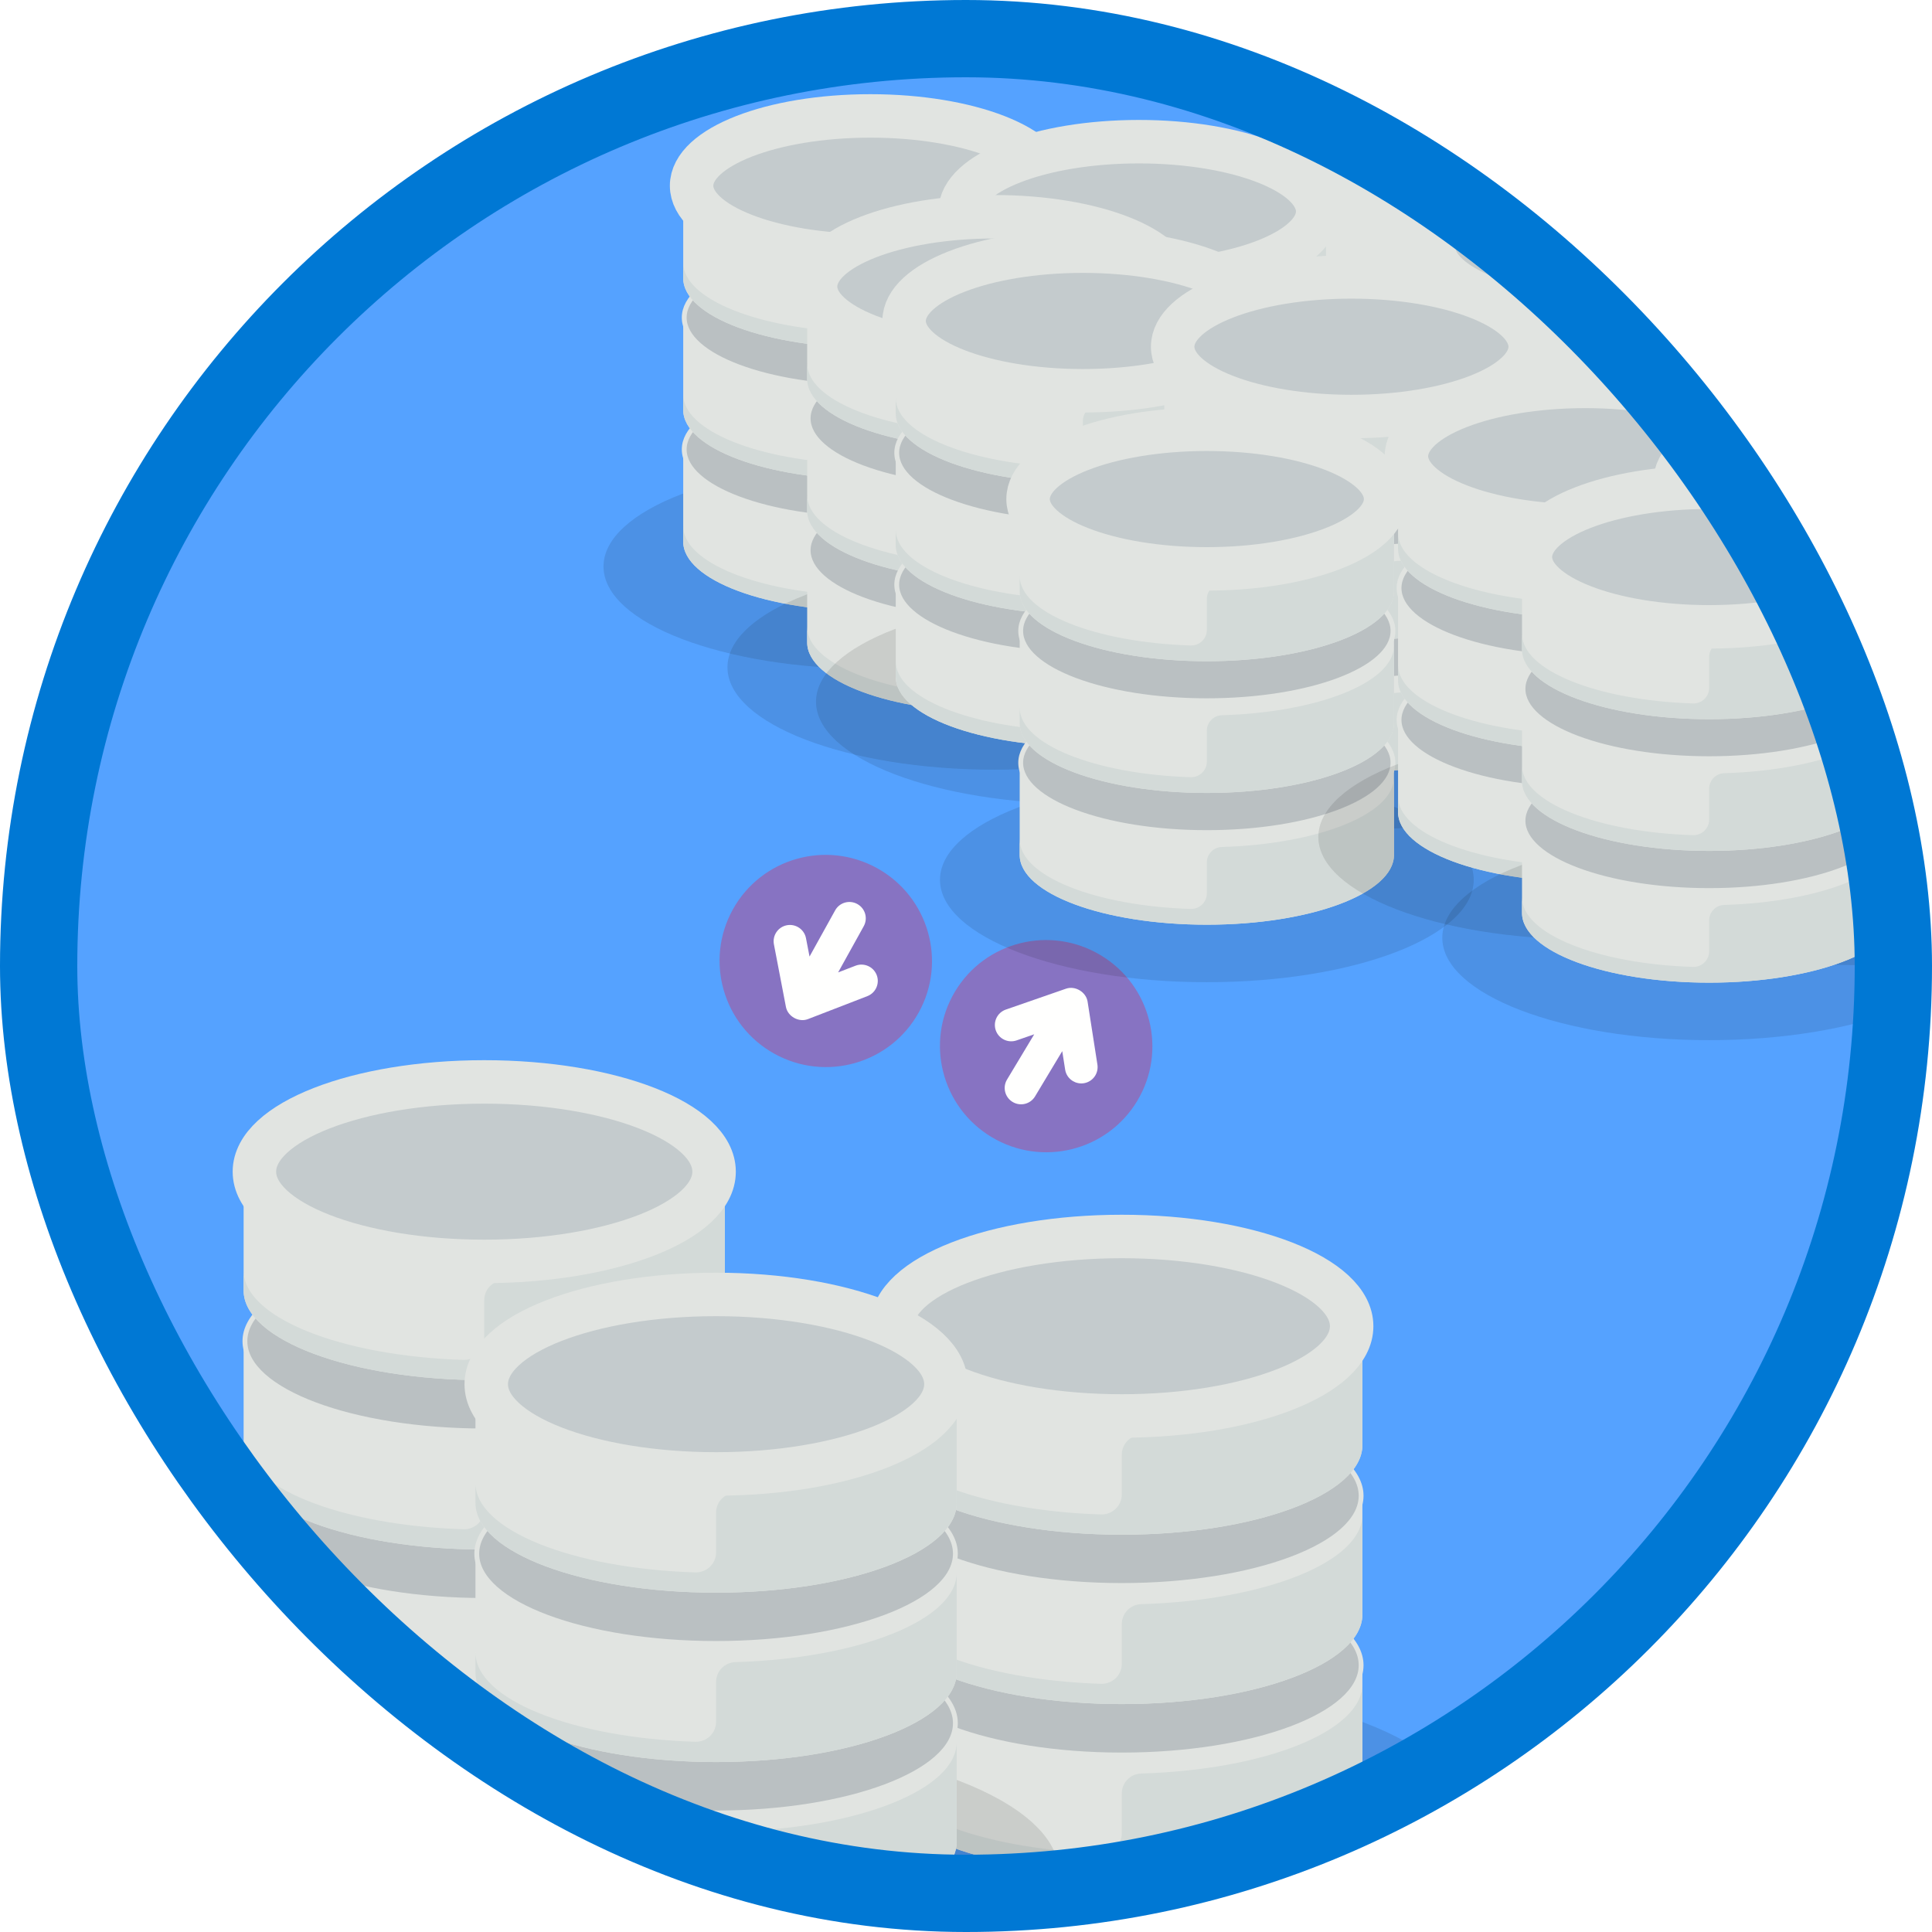 <?xml version="1.0" encoding="UTF-8"?>
<svg width="100px" height="100px" viewBox="0 0 100 100" version="1.1" xmlns="http://www.w3.org/2000/svg" xmlns:xlink="http://www.w3.org/1999/xlink">
    <!-- Generator: Sketch 54.1 (76490) - https://sketchapp.com -->
    <title>NA/backup-and-restore-your-azure-sql-database</title>
    <desc>Created with Sketch.</desc>
    <defs>
        <rect id="path-1" x="0" y="0" width="96" height="96" rx="48"></rect>
        <filter x="-11.1%" y="-16.1%" width="122.1%" height="126.9%" filterUnits="objectBoundingBox" id="filter-3">
            <feOffset dx="0" dy="2" in="SourceAlpha" result="shadowOffsetOuter1"></feOffset>
            <feColorMatrix values="0 0 0 0 0   0 0 0 0 0   0 0 0 0 0  0 0 0 0.099 0" type="matrix" in="shadowOffsetOuter1" result="shadowMatrixOuter1"></feColorMatrix>
            <feMerge>
                <feMergeNode in="shadowMatrixOuter1"></feMergeNode>
                <feMergeNode in="SourceGraphic"></feMergeNode>
            </feMerge>
        </filter>
        <filter x="-11.1%" y="-16.2%" width="122.2%" height="127.0%" filterUnits="objectBoundingBox" id="filter-4">
            <feOffset dx="0" dy="2" in="SourceAlpha" result="shadowOffsetOuter1"></feOffset>
            <feColorMatrix values="0 0 0 0 0   0 0 0 0 0   0 0 0 0 0  0 0 0 0.099 0" type="matrix" in="shadowOffsetOuter1" result="shadowMatrixOuter1"></feColorMatrix>
            <feMerge>
                <feMergeNode in="shadowMatrixOuter1"></feMergeNode>
                <feMergeNode in="SourceGraphic"></feMergeNode>
            </feMerge>
        </filter>
        <filter x="-11.1%" y="-16.3%" width="122.2%" height="127.5%" filterUnits="objectBoundingBox" id="filter-5">
            <feOffset dx="0" dy="2" in="SourceAlpha" result="shadowOffsetOuter1"></feOffset>
            <feColorMatrix values="0 0 0 0 0   0 0 0 0 0   0 0 0 0 0  0 0 0 0.099 0" type="matrix" in="shadowOffsetOuter1" result="shadowMatrixOuter1"></feColorMatrix>
            <feMerge>
                <feMergeNode in="shadowMatrixOuter1"></feMergeNode>
                <feMergeNode in="SourceGraphic"></feMergeNode>
            </feMerge>
        </filter>
        <filter x="-14.2%" y="-20.8%" width="128.5%" height="134.9%" filterUnits="objectBoundingBox" id="filter-6">
            <feOffset dx="0" dy="2" in="SourceAlpha" result="shadowOffsetOuter1"></feOffset>
            <feColorMatrix values="0 0 0 0 0   0 0 0 0 0   0 0 0 0 0  0 0 0 0.099 0" type="matrix" in="shadowOffsetOuter1" result="shadowMatrixOuter1"></feColorMatrix>
            <feMerge>
                <feMergeNode in="shadowMatrixOuter1"></feMergeNode>
                <feMergeNode in="SourceGraphic"></feMergeNode>
            </feMerge>
        </filter>
        <filter x="-14.2%" y="-20.8%" width="128.5%" height="134.9%" filterUnits="objectBoundingBox" id="filter-7">
            <feOffset dx="0" dy="2" in="SourceAlpha" result="shadowOffsetOuter1"></feOffset>
            <feColorMatrix values="0 0 0 0 0   0 0 0 0 0   0 0 0 0 0  0 0 0 0.099 0" type="matrix" in="shadowOffsetOuter1" result="shadowMatrixOuter1"></feColorMatrix>
            <feMerge>
                <feMergeNode in="shadowMatrixOuter1"></feMergeNode>
                <feMergeNode in="SourceGraphic"></feMergeNode>
            </feMerge>
        </filter>
        <filter x="-14.3%" y="-20.9%" width="128.6%" height="136.0%" filterUnits="objectBoundingBox" id="filter-8">
            <feOffset dx="0" dy="2" in="SourceAlpha" result="shadowOffsetOuter1"></feOffset>
            <feColorMatrix values="0 0 0 0 0   0 0 0 0 0   0 0 0 0 0  0 0 0 0.099 0" type="matrix" in="shadowOffsetOuter1" result="shadowMatrixOuter1"></feColorMatrix>
            <feMerge>
                <feMergeNode in="shadowMatrixOuter1"></feMergeNode>
                <feMergeNode in="SourceGraphic"></feMergeNode>
            </feMerge>
        </filter>
        <filter x="-14.2%" y="-20.8%" width="128.5%" height="134.9%" filterUnits="objectBoundingBox" id="filter-9">
            <feOffset dx="0" dy="2" in="SourceAlpha" result="shadowOffsetOuter1"></feOffset>
            <feColorMatrix values="0 0 0 0 0   0 0 0 0 0   0 0 0 0 0  0 0 0 0.099 0" type="matrix" in="shadowOffsetOuter1" result="shadowMatrixOuter1"></feColorMatrix>
            <feMerge>
                <feMergeNode in="shadowMatrixOuter1"></feMergeNode>
                <feMergeNode in="SourceGraphic"></feMergeNode>
            </feMerge>
        </filter>
        <filter x="-14.2%" y="-20.8%" width="128.5%" height="134.9%" filterUnits="objectBoundingBox" id="filter-10">
            <feOffset dx="0" dy="2" in="SourceAlpha" result="shadowOffsetOuter1"></feOffset>
            <feColorMatrix values="0 0 0 0 0   0 0 0 0 0   0 0 0 0 0  0 0 0 0.099 0" type="matrix" in="shadowOffsetOuter1" result="shadowMatrixOuter1"></feColorMatrix>
            <feMerge>
                <feMergeNode in="shadowMatrixOuter1"></feMergeNode>
                <feMergeNode in="SourceGraphic"></feMergeNode>
            </feMerge>
        </filter>
        <filter x="-14.3%" y="-20.9%" width="128.6%" height="136.0%" filterUnits="objectBoundingBox" id="filter-11">
            <feOffset dx="0" dy="2" in="SourceAlpha" result="shadowOffsetOuter1"></feOffset>
            <feColorMatrix values="0 0 0 0 0   0 0 0 0 0   0 0 0 0 0  0 0 0 0.099 0" type="matrix" in="shadowOffsetOuter1" result="shadowMatrixOuter1"></feColorMatrix>
            <feMerge>
                <feMergeNode in="shadowMatrixOuter1"></feMergeNode>
                <feMergeNode in="SourceGraphic"></feMergeNode>
            </feMerge>
        </filter>
        <filter x="-14.2%" y="-20.8%" width="128.5%" height="134.9%" filterUnits="objectBoundingBox" id="filter-12">
            <feOffset dx="0" dy="2" in="SourceAlpha" result="shadowOffsetOuter1"></feOffset>
            <feColorMatrix values="0 0 0 0 0   0 0 0 0 0   0 0 0 0 0  0 0 0 0.099 0" type="matrix" in="shadowOffsetOuter1" result="shadowMatrixOuter1"></feColorMatrix>
            <feMerge>
                <feMergeNode in="shadowMatrixOuter1"></feMergeNode>
                <feMergeNode in="SourceGraphic"></feMergeNode>
            </feMerge>
        </filter>
        <filter x="-14.2%" y="-20.8%" width="128.5%" height="134.9%" filterUnits="objectBoundingBox" id="filter-13">
            <feOffset dx="0" dy="2" in="SourceAlpha" result="shadowOffsetOuter1"></feOffset>
            <feColorMatrix values="0 0 0 0 0   0 0 0 0 0   0 0 0 0 0  0 0 0 0.099 0" type="matrix" in="shadowOffsetOuter1" result="shadowMatrixOuter1"></feColorMatrix>
            <feMerge>
                <feMergeNode in="shadowMatrixOuter1"></feMergeNode>
                <feMergeNode in="SourceGraphic"></feMergeNode>
            </feMerge>
        </filter>
        <filter x="-14.3%" y="-20.9%" width="128.6%" height="136.0%" filterUnits="objectBoundingBox" id="filter-14">
            <feOffset dx="0" dy="2" in="SourceAlpha" result="shadowOffsetOuter1"></feOffset>
            <feColorMatrix values="0 0 0 0 0   0 0 0 0 0   0 0 0 0 0  0 0 0 0.099 0" type="matrix" in="shadowOffsetOuter1" result="shadowMatrixOuter1"></feColorMatrix>
            <feMerge>
                <feMergeNode in="shadowMatrixOuter1"></feMergeNode>
                <feMergeNode in="SourceGraphic"></feMergeNode>
            </feMerge>
        </filter>
        <filter x="-14.2%" y="-20.8%" width="128.5%" height="134.9%" filterUnits="objectBoundingBox" id="filter-15">
            <feOffset dx="0" dy="2" in="SourceAlpha" result="shadowOffsetOuter1"></feOffset>
            <feColorMatrix values="0 0 0 0 0   0 0 0 0 0   0 0 0 0 0  0 0 0 0.099 0" type="matrix" in="shadowOffsetOuter1" result="shadowMatrixOuter1"></feColorMatrix>
            <feMerge>
                <feMergeNode in="shadowMatrixOuter1"></feMergeNode>
                <feMergeNode in="SourceGraphic"></feMergeNode>
            </feMerge>
        </filter>
        <filter x="-14.2%" y="-20.8%" width="128.5%" height="134.9%" filterUnits="objectBoundingBox" id="filter-16">
            <feOffset dx="0" dy="2" in="SourceAlpha" result="shadowOffsetOuter1"></feOffset>
            <feColorMatrix values="0 0 0 0 0   0 0 0 0 0   0 0 0 0 0  0 0 0 0.099 0" type="matrix" in="shadowOffsetOuter1" result="shadowMatrixOuter1"></feColorMatrix>
            <feMerge>
                <feMergeNode in="shadowMatrixOuter1"></feMergeNode>
                <feMergeNode in="SourceGraphic"></feMergeNode>
            </feMerge>
        </filter>
        <filter x="-14.3%" y="-20.9%" width="128.6%" height="136.0%" filterUnits="objectBoundingBox" id="filter-17">
            <feOffset dx="0" dy="2" in="SourceAlpha" result="shadowOffsetOuter1"></feOffset>
            <feColorMatrix values="0 0 0 0 0   0 0 0 0 0   0 0 0 0 0  0 0 0 0.099 0" type="matrix" in="shadowOffsetOuter1" result="shadowMatrixOuter1"></feColorMatrix>
            <feMerge>
                <feMergeNode in="shadowMatrixOuter1"></feMergeNode>
                <feMergeNode in="SourceGraphic"></feMergeNode>
            </feMerge>
        </filter>
    </defs>
    <g id="Badges" stroke="none" stroke-width="1" fill="none" fill-rule="evenodd">
        <g id="N/A-20" transform="translate(-50, -460)">
            <g id="NA/backup-and-restore-your-azure-sql-database" transform="translate(50, 460)">
                <g id="Mask" transform="translate(2, 2)">
                    <mask id="mask-2" fill="white">
                        <use xlink:href="#path-1"></use>
                    </mask>
                    <use id="BG" fill="#55A2FF" xlink:href="#path-1"></use>
                    <g id="Arrow" mask="url(#mask-2)">
                        <g transform="translate(52.149, 52.15) rotate(31) translate(-52.149, -52.15) translate(46.649, 46.66)">
                            <path d="M5.5,12.778 C1.469,12.778 -1.8,9.515 -1.8,5.489 C-1.8,1.463 1.469,-1.8 5.5,-1.8 C9.531,-1.8 12.8,1.463 12.8,5.489 C12.8,9.515 9.531,12.778 5.5,12.778 Z" id="Fill-352" stroke="#55A2FF" stroke-width="3.6" fill="#8773C2"></path>
                            <path d="M8.265,4.941 L6.15,2.408 C5.828,2.023 5.172,2.023 4.85,2.408 L2.735,4.941 C2.436,5.3 2.484,5.832 2.843,6.131 C3.202,6.429 3.735,6.38 4.034,6.022 L4.654,5.281 L4.654,8.015 C4.654,8.482 5.032,8.859 5.5,8.859 C5.967,8.859 6.346,8.482 6.346,8.015 L6.346,5.281 L6.966,6.022 C7.133,6.223 7.373,6.326 7.616,6.326 C7.807,6.326 7.999,6.262 8.157,6.131 C8.516,5.832 8.564,5.3 8.265,4.941" id="Fill-353" stroke="none" fill="#FFFFFE"></path>
                        </g>
                    </g>
                    <g id="Arrow" mask="url(#mask-2)">
                        <g transform="translate(40.742, 47.74) rotate(-151) translate(-40.742, -47.74) translate(35.242, 42.251)">
                            <path d="M5.5,10.978 C2.462,10.978 0,8.52 0,5.489 C0,2.458 2.462,0 5.5,0 C8.538,0 11,2.458 11,5.489 C11,8.52 8.538,10.978 5.5,10.978 Z" id="Fill-352" fill="#8773C2"></path>
                            <path d="M8.265,4.941 L6.15,2.408 C5.828,2.023 5.172,2.023 4.85,2.408 L2.735,4.941 C2.436,5.3 2.484,5.832 2.843,6.131 C3.202,6.429 3.735,6.38 4.034,6.022 L4.654,5.281 L4.654,8.015 C4.654,8.482 5.032,8.859 5.5,8.859 C5.967,8.859 6.346,8.482 6.346,8.015 L6.346,5.281 L6.966,6.022 C7.133,6.223 7.373,6.326 7.616,6.326 C7.807,6.326 7.999,6.262 8.157,6.131 C8.516,5.832 8.564,5.3 8.265,4.941" id="Fill-353" stroke="none" fill="#FFFFFE"></path>
                        </g>
                    </g>
                    <g id="Group" mask="url(#mask-2)">
                        <g transform="translate(5, 52)" id="Database">
                            <g transform="translate(-0, -0)">
                                <g filter="url(#filter-3)">
                                    <path d="M35.825,29.984 C35.825,33.748 27.873,36.797 18.065,36.797 C8.256,36.797 0.304,33.748 0.304,29.984 C0.304,26.221 8.256,23.171 18.065,23.171 C27.873,23.171 35.825,26.221 35.825,29.984" id="Shadow" fill-opacity="0.103" fill="#000000"></path>
                                    <g id="Lower" transform="translate(5.161, 17.548)">
                                        <path d="M12.903,9.233 C6.025,9.233 0.449,7.156 0.449,4.592 L0.449,10.78 C0.449,13.344 6.025,15.421 12.903,15.421 C19.781,15.421 25.357,13.344 25.357,10.78 L25.357,4.592 C25.357,7.156 19.781,9.233 12.903,9.233" id="Fill-101" fill="#E1E4E1"></path>
                                        <path d="M12.903,11.279 L12.903,13.34 C12.903,13.925 12.413,14.391 11.824,14.373 C5.452,14.169 0.449,12.177 0.449,9.748 L0.449,10.78 C0.449,13.344 6.025,15.421 12.903,15.421 C19.781,15.421 25.357,13.344 25.357,10.78 L25.357,5.623 C25.357,8.062 20.314,10.06 13.903,10.249 C13.345,10.266 12.903,10.724 12.903,11.279" id="Fill-106" fill="#D3DAD8"></path>
                                        <path d="M25.29,4.645 C25.29,7.211 19.745,9.29 12.903,9.29 C6.062,9.29 0.516,7.211 0.516,4.645 C0.516,2.079 6.062,0 12.903,0 C19.745,0 25.29,2.079 25.29,4.645" id="Fill-100" stroke="#E1E4E1" stroke-width="0.25" fill="#BAC0C2"></path>
                                    </g>
                                    <g id="Mid" transform="translate(5.161, 8.774)">
                                        <path d="M12.903,9.24 C6.025,9.24 0.449,7.163 0.449,4.599 L0.449,10.788 C0.449,13.351 6.025,15.429 12.903,15.429 C19.781,15.429 25.357,13.351 25.357,10.788 L25.357,4.599 C25.357,7.163 19.781,9.24 12.903,9.24" id="Fill-102" fill="#E1E4E1"></path>
                                        <path d="M12.903,11.286 L12.903,13.347 C12.903,13.933 12.413,14.399 11.824,14.38 C5.452,14.177 0.449,12.184 0.449,9.756 L0.449,10.788 C0.449,13.351 6.025,15.429 12.903,15.429 C19.781,15.429 25.357,13.351 25.357,10.788 L25.357,5.631 C25.357,8.069 20.314,10.068 13.903,10.257 C13.345,10.273 12.903,10.732 12.903,11.286" id="Fill-107" fill="#D3DAD8"></path>
                                        <path d="M25.29,4.645 C25.29,7.211 19.745,9.29 12.903,9.29 C6.062,9.29 0.516,7.211 0.516,4.645 C0.516,2.079 6.062,0 12.903,0 C19.745,0 25.29,2.079 25.29,4.645" id="Fill-103" stroke="#E1E4E1" stroke-width="0.25" fill="#BAC0C2"></path>
                                    </g>
                                    <g id="Top" transform="translate(5.161, 0)">
                                        <path d="M12.903,9.248 C6.025,9.248 0.449,7.171 0.449,4.607 L0.449,10.795 C0.449,13.359 6.025,15.436 12.903,15.436 C19.781,15.436 25.357,13.359 25.357,10.795 L25.357,4.607 C25.357,7.171 19.781,9.248 12.903,9.248" id="Fill-104" fill="#E1E4E1"></path>
                                        <path d="M12.903,11.294 L12.903,13.355 C12.903,13.94 12.413,14.406 11.824,14.388 C5.452,14.184 0.449,12.192 0.449,9.764 L0.449,10.795 C0.449,13.359 6.025,15.436 12.903,15.436 C19.781,15.436 25.357,13.359 25.357,10.795 L25.357,5.638 C25.357,8.077 20.314,10.075 13.903,10.265 C13.345,10.281 12.903,10.739 12.903,11.294" id="Fill-108" fill="#D3DAD8"></path>
                                        <path d="M24.8,4.645 C24.8,7.211 19.474,9.29 12.903,9.29 C6.333,9.29 1.007,7.211 1.007,4.645 C1.007,2.079 6.333,0 12.903,0 C19.474,0 24.8,2.079 24.8,4.645" id="Fill-105" stroke="#E1E4E1" stroke-width="2.25" fill="#C4CBCD"></path>
                                    </g>
                                </g>
                            </g>
                            <g transform="translate(33, 8)">
                                <g filter="url(#filter-4)">
                                    <path d="M35.825,29.984 C35.825,33.748 27.873,36.797 18.065,36.797 C8.256,36.797 0.304,33.748 0.304,29.984 C0.304,26.221 8.256,23.171 18.065,23.171 C27.873,23.171 35.825,26.221 35.825,29.984" id="Shadow" fill-opacity="0.103" fill="#000000"></path>
                                    <g id="Lower" transform="translate(5.161, 17.548)">
                                        <path d="M12.903,9.233 C6.025,9.233 0.449,7.156 0.449,4.592 L0.449,10.78 C0.449,13.344 6.025,15.421 12.903,15.421 C19.781,15.421 25.357,13.344 25.357,10.78 L25.357,4.592 C25.357,7.156 19.781,9.233 12.903,9.233" id="Fill-101" fill="#E1E4E1"></path>
                                        <path d="M12.903,11.279 L12.903,13.34 C12.903,13.925 12.413,14.391 11.824,14.373 C5.452,14.169 0.449,12.177 0.449,9.748 L0.449,10.78 C0.449,13.344 6.025,15.421 12.903,15.421 C19.781,15.421 25.357,13.344 25.357,10.78 L25.357,5.623 C25.357,8.062 20.314,10.06 13.903,10.249 C13.345,10.266 12.903,10.724 12.903,11.279" id="Fill-106" fill="#D3DAD8"></path>
                                        <path d="M25.29,4.645 C25.29,7.211 19.745,9.29 12.903,9.29 C6.062,9.29 0.516,7.211 0.516,4.645 C0.516,2.079 6.062,0 12.903,0 C19.745,0 25.29,2.079 25.29,4.645" id="Fill-100" stroke="#E1E4E1" stroke-width="0.25" fill="#BAC0C2"></path>
                                    </g>
                                    <g id="Mid" transform="translate(5.161, 8.774)">
                                        <path d="M12.903,9.24 C6.025,9.24 0.449,7.163 0.449,4.599 L0.449,10.788 C0.449,13.351 6.025,15.429 12.903,15.429 C19.781,15.429 25.357,13.351 25.357,10.788 L25.357,4.599 C25.357,7.163 19.781,9.24 12.903,9.24" id="Fill-102" fill="#E1E4E1"></path>
                                        <path d="M12.903,11.286 L12.903,13.347 C12.903,13.933 12.413,14.399 11.824,14.38 C5.452,14.177 0.449,12.184 0.449,9.756 L0.449,10.788 C0.449,13.351 6.025,15.429 12.903,15.429 C19.781,15.429 25.357,13.351 25.357,10.788 L25.357,5.631 C25.357,8.069 20.314,10.068 13.903,10.257 C13.345,10.273 12.903,10.732 12.903,11.286" id="Fill-107" fill="#D3DAD8"></path>
                                        <path d="M25.29,4.645 C25.29,7.211 19.745,9.29 12.903,9.29 C6.062,9.29 0.516,7.211 0.516,4.645 C0.516,2.079 6.062,0 12.903,0 C19.745,0 25.29,2.079 25.29,4.645" id="Fill-103" stroke="#E1E4E1" stroke-width="0.25" fill="#BAC0C2"></path>
                                    </g>
                                    <g id="Top" transform="translate(5.161, 0)">
                                        <path d="M12.903,9.248 C6.025,9.248 0.449,7.171 0.449,4.607 L0.449,10.795 C0.449,13.359 6.025,15.436 12.903,15.436 C19.781,15.436 25.357,13.359 25.357,10.795 L25.357,4.607 C25.357,7.171 19.781,9.248 12.903,9.248" id="Fill-104" fill="#E1E4E1"></path>
                                        <path d="M12.903,11.294 L12.903,13.355 C12.903,13.94 12.413,14.406 11.824,14.388 C5.452,14.184 0.449,12.192 0.449,9.764 L0.449,10.795 C0.449,13.359 6.025,15.436 12.903,15.436 C19.781,15.436 25.357,13.359 25.357,10.795 L25.357,5.638 C25.357,8.077 20.314,10.075 13.903,10.265 C13.345,10.281 12.903,10.739 12.903,11.294" id="Fill-108" fill="#D3DAD8"></path>
                                        <path d="M24.8,4.645 C24.8,7.211 19.474,9.29 12.903,9.29 C6.333,9.29 1.007,7.211 1.007,4.645 C1.007,2.079 6.333,0 12.903,0 C19.474,0 24.8,2.079 24.8,4.645" id="Fill-105" stroke="#E1E4E1" stroke-width="2.25" fill="#C4CBCD"></path>
                                    </g>
                                </g>
                            </g>
                            <g transform="translate(12, 11)">
                                <g filter="url(#filter-5)">
                                    <path d="M35.825,29.984 C35.825,33.748 27.873,36.797 18.065,36.797 C8.256,36.797 0.304,33.748 0.304,29.984 C0.304,26.221 8.256,23.171 18.065,23.171 C27.873,23.171 35.825,26.221 35.825,29.984" id="Shadow" fill-opacity="0.103" fill="#000000"></path>
                                    <g id="Lower" transform="translate(5.161, 17.548)">
                                        <path d="M12.903,9.233 C6.025,9.233 0.449,7.156 0.449,4.592 L0.449,10.78 C0.449,13.344 6.025,15.421 12.903,15.421 C19.781,15.421 25.357,13.344 25.357,10.78 L25.357,4.592 C25.357,7.156 19.781,9.233 12.903,9.233" id="Fill-101" fill="#E1E4E1"></path>
                                        <path d="M12.903,11.279 L12.903,13.34 C12.903,13.925 12.413,14.391 11.824,14.373 C5.452,14.169 0.449,12.177 0.449,9.748 L0.449,10.78 C0.449,13.344 6.025,15.421 12.903,15.421 C19.781,15.421 25.357,13.344 25.357,10.78 L25.357,5.623 C25.357,8.062 20.314,10.06 13.903,10.249 C13.345,10.266 12.903,10.724 12.903,11.279" id="Fill-106" fill="#D3DAD8"></path>
                                        <path d="M25.29,4.645 C25.29,7.211 19.745,9.29 12.903,9.29 C6.062,9.29 0.516,7.211 0.516,4.645 C0.516,2.079 6.062,0 12.903,0 C19.745,0 25.29,2.079 25.29,4.645" id="Fill-100" stroke="#E1E4E1" stroke-width="0.25" fill="#BAC0C2"></path>
                                    </g>
                                    <g id="Mid" transform="translate(5.161, 8.774)">
                                        <path d="M12.903,9.24 C6.025,9.24 0.449,7.163 0.449,4.599 L0.449,10.788 C0.449,13.351 6.025,15.429 12.903,15.429 C19.781,15.429 25.357,13.351 25.357,10.788 L25.357,4.599 C25.357,7.163 19.781,9.24 12.903,9.24" id="Fill-102" fill="#E1E4E1"></path>
                                        <path d="M12.903,11.286 L12.903,13.347 C12.903,13.933 12.413,14.399 11.824,14.38 C5.452,14.177 0.449,12.184 0.449,9.756 L0.449,10.788 C0.449,13.351 6.025,15.429 12.903,15.429 C19.781,15.429 25.357,13.351 25.357,10.788 L25.357,5.631 C25.357,8.069 20.314,10.068 13.903,10.257 C13.345,10.273 12.903,10.732 12.903,11.286" id="Fill-107" fill="#D3DAD8"></path>
                                        <path d="M25.29,4.645 C25.29,7.211 19.745,9.29 12.903,9.29 C6.062,9.29 0.516,7.211 0.516,4.645 C0.516,2.079 6.062,0 12.903,0 C19.745,0 25.29,2.079 25.29,4.645" id="Fill-103" stroke="#E1E4E1" stroke-width="0.25" fill="#BAC0C2"></path>
                                    </g>
                                    <g id="Top" transform="translate(5.161, 0)">
                                        <path d="M12.903,9.248 C6.025,9.248 0.449,7.171 0.449,4.607 L0.449,10.795 C0.449,13.359 6.025,15.436 12.903,15.436 C19.781,15.436 25.357,13.359 25.357,10.795 L25.357,4.607 C25.357,7.171 19.781,9.248 12.903,9.248" id="Fill-104" fill="#E1E4E1"></path>
                                        <path d="M12.903,11.294 L12.903,13.355 C12.903,13.94 12.413,14.406 11.824,14.388 C5.452,14.184 0.449,12.192 0.449,9.764 L0.449,10.795 C0.449,13.359 6.025,15.436 12.903,15.436 C19.781,15.436 25.357,13.359 25.357,10.795 L25.357,5.638 C25.357,8.077 20.314,10.075 13.903,10.265 C13.345,10.281 12.903,10.739 12.903,11.294" id="Fill-108" fill="#D3DAD8"></path>
                                        <path d="M24.8,4.645 C24.8,7.211 19.474,9.29 12.903,9.29 C6.333,9.29 1.007,7.211 1.007,4.645 C1.007,2.079 6.333,0 12.903,0 C19.474,0 24.8,2.079 24.8,4.645" id="Fill-105" stroke="#E1E4E1" stroke-width="2.25" fill="#C4CBCD"></path>
                                    </g>
                                </g>
                            </g>
                        </g>
                    </g>
                    <g id="Group-2" mask="url(#mask-2)">
                        <g transform="translate(29, 0)" id="Database">
                            <g filter="url(#filter-6)" transform="translate(32, -0)">
                                <path d="M27.864,23.321 C27.864,26.248 21.679,28.62 14.05,28.62 C6.422,28.62 0.237,26.248 0.237,23.321 C0.237,20.394 6.422,18.022 14.05,18.022 C21.679,18.022 27.864,20.394 27.864,23.321" id="Shadow" fill-opacity="0.103" fill="#000000"></path>
                                <g id="Lower" transform="translate(4.014, 13.649)">
                                    <path d="M10.036,7.181 C4.686,7.181 0.349,5.566 0.349,3.571 L0.349,8.384 C0.349,10.379 4.686,11.994 10.036,11.994 C15.386,11.994 19.722,10.379 19.722,8.384 L19.722,3.571 C19.722,5.566 15.386,7.181 10.036,7.181" id="Fill-101" fill="#E1E4E1"></path>
                                    <path d="M10.036,8.772 L10.036,10.375 C10.036,10.831 9.654,11.193 9.197,11.179 C4.24,11.02 0.349,9.471 0.349,7.582 L0.349,8.384 C0.349,10.379 4.686,11.994 10.036,11.994 C15.386,11.994 19.722,10.379 19.722,8.384 L19.722,4.373 C19.722,6.27 15.8,7.824 10.813,7.972 C10.38,7.984 10.036,8.341 10.036,8.772" id="Fill-106" fill="#D3DAD8"></path>
                                    <path d="M19.67,3.613 C19.67,5.609 15.357,7.226 10.036,7.226 C4.715,7.226 0.401,5.609 0.401,3.613 C0.401,1.617 4.715,0 10.036,0 C15.357,0 19.67,1.617 19.67,3.613" id="Fill-100" stroke="#E1E4E1" stroke-width="0.25" fill="#BAC0C2"></path>
                                </g>
                                <g id="Mid" transform="translate(4.014, 6.824)">
                                    <path d="M10.036,7.187 C4.686,7.187 0.349,5.571 0.349,3.577 L0.349,8.39 C0.349,10.384 4.686,12 10.036,12 C15.386,12 19.722,10.384 19.722,8.39 L19.722,3.577 C19.722,5.571 15.386,7.187 10.036,7.187" id="Fill-102" fill="#E1E4E1"></path>
                                    <path d="M10.036,8.778 L10.036,10.381 C10.036,10.836 9.654,11.199 9.197,11.185 C4.24,11.026 0.349,9.477 0.349,7.588 L0.349,8.39 C0.349,10.384 4.686,12 10.036,12 C15.386,12 19.722,10.384 19.722,8.39 L19.722,4.379 C19.722,6.276 15.8,7.83 10.813,7.978 C10.38,7.99 10.036,8.347 10.036,8.778" id="Fill-107" fill="#D3DAD8"></path>
                                    <path d="M19.67,3.613 C19.67,5.609 15.357,7.226 10.036,7.226 C4.715,7.226 0.401,5.609 0.401,3.613 C0.401,1.617 4.715,0 10.036,0 C15.357,0 19.67,1.617 19.67,3.613" id="Fill-103" stroke="#E1E4E1" stroke-width="0.25" fill="#BAC0C2"></path>
                                </g>
                                <g id="Top" transform="translate(4.014, 0)">
                                    <path d="M10.036,7.193 C4.686,7.193 0.349,5.577 0.349,3.583 L0.349,8.396 C0.349,10.39 4.686,12.006 10.036,12.006 C15.386,12.006 19.722,10.39 19.722,8.396 L19.722,3.583 C19.722,5.577 15.386,7.193 10.036,7.193" id="Fill-104" fill="#E1E4E1"></path>
                                    <path d="M10.036,8.784 L10.036,10.387 C10.036,10.842 9.654,11.205 9.197,11.191 C4.24,11.032 0.349,9.483 0.349,7.594 L0.349,8.396 C0.349,10.39 4.686,12.006 10.036,12.006 C15.386,12.006 19.722,10.39 19.722,8.396 L19.722,4.385 C19.722,6.282 15.8,7.836 10.813,7.984 C10.38,7.996 10.036,8.353 10.036,8.784" id="Fill-108" fill="#D3DAD8"></path>
                                    <path d="M19.289,3.613 C19.289,5.609 15.146,7.226 10.036,7.226 C4.926,7.226 0.783,5.609 0.783,3.613 C0.783,1.617 4.926,0 10.036,0 C15.146,0 19.289,1.617 19.289,3.613" id="Fill-105" stroke="#E1E4E1" stroke-width="2.25" fill="#C4CBCD"></path>
                                </g>
                            </g>
                            <g filter="url(#filter-7)" transform="translate(45.9, 1.333)">
                                <path d="M27.864,23.321 C27.864,26.248 21.679,28.62 14.05,28.62 C6.422,28.62 0.237,26.248 0.237,23.321 C0.237,20.394 6.422,18.022 14.05,18.022 C21.679,18.022 27.864,20.394 27.864,23.321" id="Shadow" fill-opacity="0.103" fill="#000000"></path>
                                <g id="Lower" transform="translate(4.014, 13.649)">
                                    <path d="M10.036,7.181 C4.686,7.181 0.349,5.566 0.349,3.571 L0.349,8.384 C0.349,10.379 4.686,11.994 10.036,11.994 C15.386,11.994 19.722,10.379 19.722,8.384 L19.722,3.571 C19.722,5.566 15.386,7.181 10.036,7.181" id="Fill-101" fill="#E1E4E1"></path>
                                    <path d="M10.036,8.772 L10.036,10.375 C10.036,10.831 9.654,11.193 9.197,11.179 C4.24,11.02 0.349,9.471 0.349,7.582 L0.349,8.384 C0.349,10.379 4.686,11.994 10.036,11.994 C15.386,11.994 19.722,10.379 19.722,8.384 L19.722,4.373 C19.722,6.27 15.8,7.824 10.813,7.972 C10.38,7.984 10.036,8.341 10.036,8.772" id="Fill-106" fill="#D3DAD8"></path>
                                    <path d="M19.67,3.613 C19.67,5.609 15.357,7.226 10.036,7.226 C4.715,7.226 0.401,5.609 0.401,3.613 C0.401,1.617 4.715,0 10.036,0 C15.357,0 19.67,1.617 19.67,3.613" id="Fill-100" stroke="#E1E4E1" stroke-width="0.25" fill="#BAC0C2"></path>
                                </g>
                                <g id="Mid" transform="translate(4.014, 6.824)">
                                    <path d="M10.036,7.187 C4.686,7.187 0.349,5.571 0.349,3.577 L0.349,8.39 C0.349,10.384 4.686,12 10.036,12 C15.386,12 19.722,10.384 19.722,8.39 L19.722,3.577 C19.722,5.571 15.386,7.187 10.036,7.187" id="Fill-102" fill="#E1E4E1"></path>
                                    <path d="M10.036,8.778 L10.036,10.381 C10.036,10.836 9.654,11.199 9.197,11.185 C4.24,11.026 0.349,9.477 0.349,7.588 L0.349,8.39 C0.349,10.384 4.686,12 10.036,12 C15.386,12 19.722,10.384 19.722,8.39 L19.722,4.379 C19.722,6.276 15.8,7.83 10.813,7.978 C10.38,7.99 10.036,8.347 10.036,8.778" id="Fill-107" fill="#D3DAD8"></path>
                                    <path d="M19.67,3.613 C19.67,5.609 15.357,7.226 10.036,7.226 C4.715,7.226 0.401,5.609 0.401,3.613 C0.401,1.617 4.715,0 10.036,0 C15.357,0 19.67,1.617 19.67,3.613" id="Fill-103" stroke="#E1E4E1" stroke-width="0.25" fill="#BAC0C2"></path>
                                </g>
                                <g id="Top" transform="translate(4.014, 0)">
                                    <path d="M10.036,7.193 C4.686,7.193 0.349,5.577 0.349,3.583 L0.349,8.396 C0.349,10.39 4.686,12.006 10.036,12.006 C15.386,12.006 19.722,10.39 19.722,8.396 L19.722,3.583 C19.722,5.577 15.386,7.193 10.036,7.193" id="Fill-104" fill="#E1E4E1"></path>
                                    <path d="M10.036,8.784 L10.036,10.387 C10.036,10.842 9.654,11.205 9.197,11.191 C4.24,11.032 0.349,9.483 0.349,7.594 L0.349,8.396 C0.349,10.39 4.686,12.006 10.036,12.006 C15.386,12.006 19.722,10.39 19.722,8.396 L19.722,4.385 C19.722,6.282 15.8,7.836 10.813,7.984 C10.38,7.996 10.036,8.353 10.036,8.784" id="Fill-108" fill="#D3DAD8"></path>
                                    <path d="M19.289,3.613 C19.289,5.609 15.146,7.226 10.036,7.226 C4.926,7.226 0.783,5.609 0.783,3.613 C0.783,1.617 4.926,0 10.036,0 C15.146,0 19.289,1.617 19.289,3.613" id="Fill-105" stroke="#E1E4E1" stroke-width="2.25" fill="#C4CBCD"></path>
                                </g>
                            </g>
                            <g filter="url(#filter-8)" transform="translate(38.416, 5.219)">
                                <path d="M27.864,23.321 C27.864,26.248 21.679,28.62 14.05,28.62 C6.422,28.62 0.237,26.248 0.237,23.321 C0.237,20.394 6.422,18.022 14.05,18.022 C21.679,18.022 27.864,20.394 27.864,23.321" id="Shadow" fill-opacity="0.103" fill="#000000"></path>
                                <g id="Lower" transform="translate(4.014, 13.649)">
                                    <path d="M10.036,7.181 C4.686,7.181 0.349,5.566 0.349,3.571 L0.349,8.384 C0.349,10.379 4.686,11.994 10.036,11.994 C15.386,11.994 19.722,10.379 19.722,8.384 L19.722,3.571 C19.722,5.566 15.386,7.181 10.036,7.181" id="Fill-101" fill="#E1E4E1"></path>
                                    <path d="M10.036,8.772 L10.036,10.375 C10.036,10.831 9.654,11.193 9.197,11.179 C4.24,11.02 0.349,9.471 0.349,7.582 L0.349,8.384 C0.349,10.379 4.686,11.994 10.036,11.994 C15.386,11.994 19.722,10.379 19.722,8.384 L19.722,4.373 C19.722,6.27 15.8,7.824 10.813,7.972 C10.38,7.984 10.036,8.341 10.036,8.772" id="Fill-106" fill="#D3DAD8"></path>
                                    <path d="M19.67,3.613 C19.67,5.609 15.357,7.226 10.036,7.226 C4.715,7.226 0.401,5.609 0.401,3.613 C0.401,1.617 4.715,0 10.036,0 C15.357,0 19.67,1.617 19.67,3.613" id="Fill-100" stroke="#E1E4E1" stroke-width="0.25" fill="#BAC0C2"></path>
                                </g>
                                <g id="Mid" transform="translate(4.014, 6.824)">
                                    <path d="M10.036,7.187 C4.686,7.187 0.349,5.571 0.349,3.577 L0.349,8.39 C0.349,10.384 4.686,12 10.036,12 C15.386,12 19.722,10.384 19.722,8.39 L19.722,3.577 C19.722,5.571 15.386,7.187 10.036,7.187" id="Fill-102" fill="#E1E4E1"></path>
                                    <path d="M10.036,8.778 L10.036,10.381 C10.036,10.836 9.654,11.199 9.197,11.185 C4.24,11.026 0.349,9.477 0.349,7.588 L0.349,8.39 C0.349,10.384 4.686,12 10.036,12 C15.386,12 19.722,10.384 19.722,8.39 L19.722,4.379 C19.722,6.276 15.8,7.83 10.813,7.978 C10.38,7.99 10.036,8.347 10.036,8.778" id="Fill-107" fill="#D3DAD8"></path>
                                    <path d="M19.67,3.613 C19.67,5.609 15.357,7.226 10.036,7.226 C4.715,7.226 0.401,5.609 0.401,3.613 C0.401,1.617 4.715,0 10.036,0 C15.357,0 19.67,1.617 19.67,3.613" id="Fill-103" stroke="#E1E4E1" stroke-width="0.25" fill="#BAC0C2"></path>
                                </g>
                                <g id="Top" transform="translate(4.014, 0)">
                                    <path d="M10.036,7.193 C4.686,7.193 0.349,5.577 0.349,3.583 L0.349,8.396 C0.349,10.39 4.686,12.006 10.036,12.006 C15.386,12.006 19.722,10.39 19.722,8.396 L19.722,3.583 C19.722,5.577 15.386,7.193 10.036,7.193" id="Fill-104" fill="#E1E4E1"></path>
                                    <path d="M10.036,8.784 L10.036,10.387 C10.036,10.842 9.654,11.205 9.197,11.191 C4.24,11.032 0.349,9.483 0.349,7.594 L0.349,8.396 C0.349,10.39 4.686,12.006 10.036,12.006 C15.386,12.006 19.722,10.39 19.722,8.396 L19.722,4.385 C19.722,6.282 15.8,7.836 10.813,7.984 C10.38,7.996 10.036,8.353 10.036,8.784" id="Fill-108" fill="#D3DAD8"></path>
                                    <path d="M19.289,3.613 C19.289,5.609 15.146,7.226 10.036,7.226 C4.926,7.226 0.783,5.609 0.783,3.613 C0.783,1.617 4.926,0 10.036,0 C15.146,0 19.289,1.617 19.289,3.613" id="Fill-105" stroke="#E1E4E1" stroke-width="2.25" fill="#C4CBCD"></path>
                                </g>
                            </g>
                            <g filter="url(#filter-9)" transform="translate(0, 2)">
                                <path d="M27.864,23.321 C27.864,26.248 21.679,28.62 14.05,28.62 C6.422,28.62 0.237,26.248 0.237,23.321 C0.237,20.394 6.422,18.022 14.05,18.022 C21.679,18.022 27.864,20.394 27.864,23.321" id="Shadow" fill-opacity="0.103" fill="#000000"></path>
                                <g id="Lower" transform="translate(4.014, 13.649)">
                                    <path d="M10.036,7.181 C4.686,7.181 0.349,5.566 0.349,3.571 L0.349,8.384 C0.349,10.379 4.686,11.994 10.036,11.994 C15.386,11.994 19.722,10.379 19.722,8.384 L19.722,3.571 C19.722,5.566 15.386,7.181 10.036,7.181" id="Fill-101" fill="#E1E4E1"></path>
                                    <path d="M10.036,8.772 L10.036,10.375 C10.036,10.831 9.654,11.193 9.197,11.179 C4.24,11.02 0.349,9.471 0.349,7.582 L0.349,8.384 C0.349,10.379 4.686,11.994 10.036,11.994 C15.386,11.994 19.722,10.379 19.722,8.384 L19.722,4.373 C19.722,6.27 15.8,7.824 10.813,7.972 C10.38,7.984 10.036,8.341 10.036,8.772" id="Fill-106" fill="#D3DAD8"></path>
                                    <path d="M19.67,3.613 C19.67,5.609 15.357,7.226 10.036,7.226 C4.715,7.226 0.401,5.609 0.401,3.613 C0.401,1.617 4.715,0 10.036,0 C15.357,0 19.67,1.617 19.67,3.613" id="Fill-100" stroke="#E1E4E1" stroke-width="0.25" fill="#BAC0C2"></path>
                                </g>
                                <g id="Mid" transform="translate(4.014, 6.824)">
                                    <path d="M10.036,7.187 C4.686,7.187 0.349,5.571 0.349,3.577 L0.349,8.39 C0.349,10.384 4.686,12 10.036,12 C15.386,12 19.722,10.384 19.722,8.39 L19.722,3.577 C19.722,5.571 15.386,7.187 10.036,7.187" id="Fill-102" fill="#E1E4E1"></path>
                                    <path d="M10.036,8.778 L10.036,10.381 C10.036,10.836 9.654,11.199 9.197,11.185 C4.24,11.026 0.349,9.477 0.349,7.588 L0.349,8.39 C0.349,10.384 4.686,12 10.036,12 C15.386,12 19.722,10.384 19.722,8.39 L19.722,4.379 C19.722,6.276 15.8,7.83 10.813,7.978 C10.38,7.99 10.036,8.347 10.036,8.778" id="Fill-107" fill="#D3DAD8"></path>
                                    <path d="M19.67,3.613 C19.67,5.609 15.357,7.226 10.036,7.226 C4.715,7.226 0.401,5.609 0.401,3.613 C0.401,1.617 4.715,0 10.036,0 C15.357,0 19.67,1.617 19.67,3.613" id="Fill-103" stroke="#E1E4E1" stroke-width="0.25" fill="#BAC0C2"></path>
                                </g>
                                <g id="Top" transform="translate(4.014, 0)">
                                    <path d="M10.036,7.193 C4.686,7.193 0.349,5.577 0.349,3.583 L0.349,8.396 C0.349,10.39 4.686,12.006 10.036,12.006 C15.386,12.006 19.722,10.39 19.722,8.396 L19.722,3.583 C19.722,5.577 15.386,7.193 10.036,7.193" id="Fill-104" fill="#E1E4E1"></path>
                                    <path d="M10.036,8.784 L10.036,10.387 C10.036,10.842 9.654,11.205 9.197,11.191 C4.24,11.032 0.349,9.483 0.349,7.594 L0.349,8.396 C0.349,10.39 4.686,12.006 10.036,12.006 C15.386,12.006 19.722,10.39 19.722,8.396 L19.722,4.385 C19.722,6.282 15.8,7.836 10.813,7.984 C10.38,7.996 10.036,8.353 10.036,8.784" id="Fill-108" fill="#D3DAD8"></path>
                                    <path d="M19.289,3.613 C19.289,5.609 15.146,7.226 10.036,7.226 C4.926,7.226 0.783,5.609 0.783,3.613 C0.783,1.617 4.926,0 10.036,0 C15.146,0 19.289,1.617 19.289,3.613" id="Fill-105" stroke="#E1E4E1" stroke-width="2.25" fill="#C4CBCD"></path>
                                </g>
                            </g>
                            <g filter="url(#filter-10)" transform="translate(13.9, 3.333)">
                                <path d="M27.864,23.321 C27.864,26.248 21.679,28.62 14.05,28.62 C6.422,28.62 0.237,26.248 0.237,23.321 C0.237,20.394 6.422,18.022 14.05,18.022 C21.679,18.022 27.864,20.394 27.864,23.321" id="Shadow" fill-opacity="0.103" fill="#000000"></path>
                                <g id="Lower" transform="translate(4.014, 13.649)">
                                    <path d="M10.036,7.181 C4.686,7.181 0.349,5.566 0.349,3.571 L0.349,8.384 C0.349,10.379 4.686,11.994 10.036,11.994 C15.386,11.994 19.722,10.379 19.722,8.384 L19.722,3.571 C19.722,5.566 15.386,7.181 10.036,7.181" id="Fill-101" fill="#E1E4E1"></path>
                                    <path d="M10.036,8.772 L10.036,10.375 C10.036,10.831 9.654,11.193 9.197,11.179 C4.24,11.02 0.349,9.471 0.349,7.582 L0.349,8.384 C0.349,10.379 4.686,11.994 10.036,11.994 C15.386,11.994 19.722,10.379 19.722,8.384 L19.722,4.373 C19.722,6.27 15.8,7.824 10.813,7.972 C10.38,7.984 10.036,8.341 10.036,8.772" id="Fill-106" fill="#D3DAD8"></path>
                                    <path d="M19.67,3.613 C19.67,5.609 15.357,7.226 10.036,7.226 C4.715,7.226 0.401,5.609 0.401,3.613 C0.401,1.617 4.715,0 10.036,0 C15.357,0 19.67,1.617 19.67,3.613" id="Fill-100" stroke="#E1E4E1" stroke-width="0.25" fill="#BAC0C2"></path>
                                </g>
                                <g id="Mid" transform="translate(4.014, 6.824)">
                                    <path d="M10.036,7.187 C4.686,7.187 0.349,5.571 0.349,3.577 L0.349,8.39 C0.349,10.384 4.686,12 10.036,12 C15.386,12 19.722,10.384 19.722,8.39 L19.722,3.577 C19.722,5.571 15.386,7.187 10.036,7.187" id="Fill-102" fill="#E1E4E1"></path>
                                    <path d="M10.036,8.778 L10.036,10.381 C10.036,10.836 9.654,11.199 9.197,11.185 C4.24,11.026 0.349,9.477 0.349,7.588 L0.349,8.39 C0.349,10.384 4.686,12 10.036,12 C15.386,12 19.722,10.384 19.722,8.39 L19.722,4.379 C19.722,6.276 15.8,7.83 10.813,7.978 C10.38,7.99 10.036,8.347 10.036,8.778" id="Fill-107" fill="#D3DAD8"></path>
                                    <path d="M19.67,3.613 C19.67,5.609 15.357,7.226 10.036,7.226 C4.715,7.226 0.401,5.609 0.401,3.613 C0.401,1.617 4.715,0 10.036,0 C15.357,0 19.67,1.617 19.67,3.613" id="Fill-103" stroke="#E1E4E1" stroke-width="0.25" fill="#BAC0C2"></path>
                                </g>
                                <g id="Top" transform="translate(4.014, 0)">
                                    <path d="M10.036,7.193 C4.686,7.193 0.349,5.577 0.349,3.583 L0.349,8.396 C0.349,10.39 4.686,12.006 10.036,12.006 C15.386,12.006 19.722,10.39 19.722,8.396 L19.722,3.583 C19.722,5.577 15.386,7.193 10.036,7.193" id="Fill-104" fill="#E1E4E1"></path>
                                    <path d="M10.036,8.784 L10.036,10.387 C10.036,10.842 9.654,11.205 9.197,11.191 C4.24,11.032 0.349,9.483 0.349,7.594 L0.349,8.396 C0.349,10.39 4.686,12.006 10.036,12.006 C15.386,12.006 19.722,10.39 19.722,8.396 L19.722,4.385 C19.722,6.282 15.8,7.836 10.813,7.984 C10.38,7.996 10.036,8.353 10.036,8.784" id="Fill-108" fill="#D3DAD8"></path>
                                    <path d="M19.289,3.613 C19.289,5.609 15.146,7.226 10.036,7.226 C4.926,7.226 0.783,5.609 0.783,3.613 C0.783,1.617 4.926,0 10.036,0 C15.146,0 19.289,1.617 19.289,3.613" id="Fill-105" stroke="#E1E4E1" stroke-width="2.25" fill="#C4CBCD"></path>
                                </g>
                            </g>
                            <g filter="url(#filter-11)" transform="translate(6.416, 7.219)">
                                <path d="M27.864,23.321 C27.864,26.248 21.679,28.62 14.05,28.62 C6.422,28.62 0.237,26.248 0.237,23.321 C0.237,20.394 6.422,18.022 14.05,18.022 C21.679,18.022 27.864,20.394 27.864,23.321" id="Shadow" fill-opacity="0.103" fill="#000000"></path>
                                <g id="Lower" transform="translate(4.014, 13.649)">
                                    <path d="M10.036,7.181 C4.686,7.181 0.349,5.566 0.349,3.571 L0.349,8.384 C0.349,10.379 4.686,11.994 10.036,11.994 C15.386,11.994 19.722,10.379 19.722,8.384 L19.722,3.571 C19.722,5.566 15.386,7.181 10.036,7.181" id="Fill-101" fill="#E1E4E1"></path>
                                    <path d="M10.036,8.772 L10.036,10.375 C10.036,10.831 9.654,11.193 9.197,11.179 C4.24,11.02 0.349,9.471 0.349,7.582 L0.349,8.384 C0.349,10.379 4.686,11.994 10.036,11.994 C15.386,11.994 19.722,10.379 19.722,8.384 L19.722,4.373 C19.722,6.27 15.8,7.824 10.813,7.972 C10.38,7.984 10.036,8.341 10.036,8.772" id="Fill-106" fill="#D3DAD8"></path>
                                    <path d="M19.67,3.613 C19.67,5.609 15.357,7.226 10.036,7.226 C4.715,7.226 0.401,5.609 0.401,3.613 C0.401,1.617 4.715,0 10.036,0 C15.357,0 19.67,1.617 19.67,3.613" id="Fill-100" stroke="#E1E4E1" stroke-width="0.25" fill="#BAC0C2"></path>
                                </g>
                                <g id="Mid" transform="translate(4.014, 6.824)">
                                    <path d="M10.036,7.187 C4.686,7.187 0.349,5.571 0.349,3.577 L0.349,8.39 C0.349,10.384 4.686,12 10.036,12 C15.386,12 19.722,10.384 19.722,8.39 L19.722,3.577 C19.722,5.571 15.386,7.187 10.036,7.187" id="Fill-102" fill="#E1E4E1"></path>
                                    <path d="M10.036,8.778 L10.036,10.381 C10.036,10.836 9.654,11.199 9.197,11.185 C4.24,11.026 0.349,9.477 0.349,7.588 L0.349,8.39 C0.349,10.384 4.686,12 10.036,12 C15.386,12 19.722,10.384 19.722,8.39 L19.722,4.379 C19.722,6.276 15.8,7.83 10.813,7.978 C10.38,7.99 10.036,8.347 10.036,8.778" id="Fill-107" fill="#D3DAD8"></path>
                                    <path d="M19.67,3.613 C19.67,5.609 15.357,7.226 10.036,7.226 C4.715,7.226 0.401,5.609 0.401,3.613 C0.401,1.617 4.715,0 10.036,0 C15.357,0 19.67,1.617 19.67,3.613" id="Fill-103" stroke="#E1E4E1" stroke-width="0.25" fill="#BAC0C2"></path>
                                </g>
                                <g id="Top" transform="translate(4.014, 0)">
                                    <path d="M10.036,7.193 C4.686,7.193 0.349,5.577 0.349,3.583 L0.349,8.396 C0.349,10.39 4.686,12.006 10.036,12.006 C15.386,12.006 19.722,10.39 19.722,8.396 L19.722,3.583 C19.722,5.577 15.386,7.193 10.036,7.193" id="Fill-104" fill="#E1E4E1"></path>
                                    <path d="M10.036,8.784 L10.036,10.387 C10.036,10.842 9.654,11.205 9.197,11.191 C4.24,11.032 0.349,9.483 0.349,7.594 L0.349,8.396 C0.349,10.39 4.686,12.006 10.036,12.006 C15.386,12.006 19.722,10.39 19.722,8.396 L19.722,4.385 C19.722,6.282 15.8,7.836 10.813,7.984 C10.38,7.996 10.036,8.353 10.036,8.784" id="Fill-108" fill="#D3DAD8"></path>
                                    <path d="M19.289,3.613 C19.289,5.609 15.146,7.226 10.036,7.226 C4.926,7.226 0.783,5.609 0.783,3.613 C0.783,1.617 4.926,0 10.036,0 C15.146,0 19.289,1.617 19.289,3.613" id="Fill-105" stroke="#E1E4E1" stroke-width="2.25" fill="#C4CBCD"></path>
                                </g>
                            </g>
                            <g filter="url(#filter-12)" transform="translate(11, 9)">
                                <path d="M27.864,23.321 C27.864,26.248 21.679,28.62 14.05,28.62 C6.422,28.62 0.237,26.248 0.237,23.321 C0.237,20.394 6.422,18.022 14.05,18.022 C21.679,18.022 27.864,20.394 27.864,23.321" id="Shadow" fill-opacity="0.103" fill="#000000"></path>
                                <g id="Lower" transform="translate(4.014, 13.649)">
                                    <path d="M10.036,7.181 C4.686,7.181 0.349,5.566 0.349,3.571 L0.349,8.384 C0.349,10.379 4.686,11.994 10.036,11.994 C15.386,11.994 19.722,10.379 19.722,8.384 L19.722,3.571 C19.722,5.566 15.386,7.181 10.036,7.181" id="Fill-101" fill="#E1E4E1"></path>
                                    <path d="M10.036,8.772 L10.036,10.375 C10.036,10.831 9.654,11.193 9.197,11.179 C4.24,11.02 0.349,9.471 0.349,7.582 L0.349,8.384 C0.349,10.379 4.686,11.994 10.036,11.994 C15.386,11.994 19.722,10.379 19.722,8.384 L19.722,4.373 C19.722,6.27 15.8,7.824 10.813,7.972 C10.38,7.984 10.036,8.341 10.036,8.772" id="Fill-106" fill="#D3DAD8"></path>
                                    <path d="M19.67,3.613 C19.67,5.609 15.357,7.226 10.036,7.226 C4.715,7.226 0.401,5.609 0.401,3.613 C0.401,1.617 4.715,0 10.036,0 C15.357,0 19.67,1.617 19.67,3.613" id="Fill-100" stroke="#E1E4E1" stroke-width="0.25" fill="#BAC0C2"></path>
                                </g>
                                <g id="Mid" transform="translate(4.014, 6.824)">
                                    <path d="M10.036,7.187 C4.686,7.187 0.349,5.571 0.349,3.577 L0.349,8.39 C0.349,10.384 4.686,12 10.036,12 C15.386,12 19.722,10.384 19.722,8.39 L19.722,3.577 C19.722,5.571 15.386,7.187 10.036,7.187" id="Fill-102" fill="#E1E4E1"></path>
                                    <path d="M10.036,8.778 L10.036,10.381 C10.036,10.836 9.654,11.199 9.197,11.185 C4.24,11.026 0.349,9.477 0.349,7.588 L0.349,8.39 C0.349,10.384 4.686,12 10.036,12 C15.386,12 19.722,10.384 19.722,8.39 L19.722,4.379 C19.722,6.276 15.8,7.83 10.813,7.978 C10.38,7.99 10.036,8.347 10.036,8.778" id="Fill-107" fill="#D3DAD8"></path>
                                    <path d="M19.67,3.613 C19.67,5.609 15.357,7.226 10.036,7.226 C4.715,7.226 0.401,5.609 0.401,3.613 C0.401,1.617 4.715,0 10.036,0 C15.357,0 19.67,1.617 19.67,3.613" id="Fill-103" stroke="#E1E4E1" stroke-width="0.25" fill="#BAC0C2"></path>
                                </g>
                                <g id="Top" transform="translate(4.014, 0)">
                                    <path d="M10.036,7.193 C4.686,7.193 0.349,5.577 0.349,3.583 L0.349,8.396 C0.349,10.39 4.686,12.006 10.036,12.006 C15.386,12.006 19.722,10.39 19.722,8.396 L19.722,3.583 C19.722,5.577 15.386,7.193 10.036,7.193" id="Fill-104" fill="#E1E4E1"></path>
                                    <path d="M10.036,8.784 L10.036,10.387 C10.036,10.842 9.654,11.205 9.197,11.191 C4.24,11.032 0.349,9.483 0.349,7.594 L0.349,8.396 C0.349,10.39 4.686,12.006 10.036,12.006 C15.386,12.006 19.722,10.39 19.722,8.396 L19.722,4.385 C19.722,6.282 15.8,7.836 10.813,7.984 C10.38,7.996 10.036,8.353 10.036,8.784" id="Fill-108" fill="#D3DAD8"></path>
                                    <path d="M19.289,3.613 C19.289,5.609 15.146,7.226 10.036,7.226 C4.926,7.226 0.783,5.609 0.783,3.613 C0.783,1.617 4.926,0 10.036,0 C15.146,0 19.289,1.617 19.289,3.613" id="Fill-105" stroke="#E1E4E1" stroke-width="2.25" fill="#C4CBCD"></path>
                                </g>
                            </g>
                            <g filter="url(#filter-13)" transform="translate(24.9, 10.333)">
                                <path d="M27.864,23.321 C27.864,26.248 21.679,28.62 14.05,28.62 C6.422,28.62 0.237,26.248 0.237,23.321 C0.237,20.394 6.422,18.022 14.05,18.022 C21.679,18.022 27.864,20.394 27.864,23.321" id="Shadow" fill-opacity="0.103" fill="#000000"></path>
                                <g id="Lower" transform="translate(4.014, 13.649)">
                                    <path d="M10.036,7.181 C4.686,7.181 0.349,5.566 0.349,3.571 L0.349,8.384 C0.349,10.379 4.686,11.994 10.036,11.994 C15.386,11.994 19.722,10.379 19.722,8.384 L19.722,3.571 C19.722,5.566 15.386,7.181 10.036,7.181" id="Fill-101" fill="#E1E4E1"></path>
                                    <path d="M10.036,8.772 L10.036,10.375 C10.036,10.831 9.654,11.193 9.197,11.179 C4.24,11.02 0.349,9.471 0.349,7.582 L0.349,8.384 C0.349,10.379 4.686,11.994 10.036,11.994 C15.386,11.994 19.722,10.379 19.722,8.384 L19.722,4.373 C19.722,6.27 15.8,7.824 10.813,7.972 C10.38,7.984 10.036,8.341 10.036,8.772" id="Fill-106" fill="#D3DAD8"></path>
                                    <path d="M19.67,3.613 C19.67,5.609 15.357,7.226 10.036,7.226 C4.715,7.226 0.401,5.609 0.401,3.613 C0.401,1.617 4.715,0 10.036,0 C15.357,0 19.67,1.617 19.67,3.613" id="Fill-100" stroke="#E1E4E1" stroke-width="0.25" fill="#BAC0C2"></path>
                                </g>
                                <g id="Mid" transform="translate(4.014, 6.824)">
                                    <path d="M10.036,7.187 C4.686,7.187 0.349,5.571 0.349,3.577 L0.349,8.39 C0.349,10.384 4.686,12 10.036,12 C15.386,12 19.722,10.384 19.722,8.39 L19.722,3.577 C19.722,5.571 15.386,7.187 10.036,7.187" id="Fill-102" fill="#E1E4E1"></path>
                                    <path d="M10.036,8.778 L10.036,10.381 C10.036,10.836 9.654,11.199 9.197,11.185 C4.24,11.026 0.349,9.477 0.349,7.588 L0.349,8.39 C0.349,10.384 4.686,12 10.036,12 C15.386,12 19.722,10.384 19.722,8.39 L19.722,4.379 C19.722,6.276 15.8,7.83 10.813,7.978 C10.38,7.99 10.036,8.347 10.036,8.778" id="Fill-107" fill="#D3DAD8"></path>
                                    <path d="M19.67,3.613 C19.67,5.609 15.357,7.226 10.036,7.226 C4.715,7.226 0.401,5.609 0.401,3.613 C0.401,1.617 4.715,0 10.036,0 C15.357,0 19.67,1.617 19.67,3.613" id="Fill-103" stroke="#E1E4E1" stroke-width="0.25" fill="#BAC0C2"></path>
                                </g>
                                <g id="Top" transform="translate(4.014, 0)">
                                    <path d="M10.036,7.193 C4.686,7.193 0.349,5.577 0.349,3.583 L0.349,8.396 C0.349,10.39 4.686,12.006 10.036,12.006 C15.386,12.006 19.722,10.39 19.722,8.396 L19.722,3.583 C19.722,5.577 15.386,7.193 10.036,7.193" id="Fill-104" fill="#E1E4E1"></path>
                                    <path d="M10.036,8.784 L10.036,10.387 C10.036,10.842 9.654,11.205 9.197,11.191 C4.24,11.032 0.349,9.483 0.349,7.594 L0.349,8.396 C0.349,10.39 4.686,12.006 10.036,12.006 C15.386,12.006 19.722,10.39 19.722,8.396 L19.722,4.385 C19.722,6.282 15.8,7.836 10.813,7.984 C10.38,7.996 10.036,8.353 10.036,8.784" id="Fill-108" fill="#D3DAD8"></path>
                                    <path d="M19.289,3.613 C19.289,5.609 15.146,7.226 10.036,7.226 C4.926,7.226 0.783,5.609 0.783,3.613 C0.783,1.617 4.926,0 10.036,0 C15.146,0 19.289,1.617 19.289,3.613" id="Fill-105" stroke="#E1E4E1" stroke-width="2.25" fill="#C4CBCD"></path>
                                </g>
                            </g>
                            <g filter="url(#filter-14)" transform="translate(17.416, 18.219)">
                                <path d="M27.864,23.321 C27.864,26.248 21.679,28.62 14.05,28.62 C6.422,28.62 0.237,26.248 0.237,23.321 C0.237,20.394 6.422,18.022 14.05,18.022 C21.679,18.022 27.864,20.394 27.864,23.321" id="Shadow" fill-opacity="0.103" fill="#000000"></path>
                                <g id="Lower" transform="translate(4.014, 13.649)">
                                    <path d="M10.036,7.181 C4.686,7.181 0.349,5.566 0.349,3.571 L0.349,8.384 C0.349,10.379 4.686,11.994 10.036,11.994 C15.386,11.994 19.722,10.379 19.722,8.384 L19.722,3.571 C19.722,5.566 15.386,7.181 10.036,7.181" id="Fill-101" fill="#E1E4E1"></path>
                                    <path d="M10.036,8.772 L10.036,10.375 C10.036,10.831 9.654,11.193 9.197,11.179 C4.24,11.02 0.349,9.471 0.349,7.582 L0.349,8.384 C0.349,10.379 4.686,11.994 10.036,11.994 C15.386,11.994 19.722,10.379 19.722,8.384 L19.722,4.373 C19.722,6.27 15.8,7.824 10.813,7.972 C10.38,7.984 10.036,8.341 10.036,8.772" id="Fill-106" fill="#D3DAD8"></path>
                                    <path d="M19.67,3.613 C19.67,5.609 15.357,7.226 10.036,7.226 C4.715,7.226 0.401,5.609 0.401,3.613 C0.401,1.617 4.715,0 10.036,0 C15.357,0 19.67,1.617 19.67,3.613" id="Fill-100" stroke="#E1E4E1" stroke-width="0.25" fill="#BAC0C2"></path>
                                </g>
                                <g id="Mid" transform="translate(4.014, 6.824)">
                                    <path d="M10.036,7.187 C4.686,7.187 0.349,5.571 0.349,3.577 L0.349,8.39 C0.349,10.384 4.686,12 10.036,12 C15.386,12 19.722,10.384 19.722,8.39 L19.722,3.577 C19.722,5.571 15.386,7.187 10.036,7.187" id="Fill-102" fill="#E1E4E1"></path>
                                    <path d="M10.036,8.778 L10.036,10.381 C10.036,10.836 9.654,11.199 9.197,11.185 C4.24,11.026 0.349,9.477 0.349,7.588 L0.349,8.39 C0.349,10.384 4.686,12 10.036,12 C15.386,12 19.722,10.384 19.722,8.39 L19.722,4.379 C19.722,6.276 15.8,7.83 10.813,7.978 C10.38,7.99 10.036,8.347 10.036,8.778" id="Fill-107" fill="#D3DAD8"></path>
                                    <path d="M19.67,3.613 C19.67,5.609 15.357,7.226 10.036,7.226 C4.715,7.226 0.401,5.609 0.401,3.613 C0.401,1.617 4.715,0 10.036,0 C15.357,0 19.67,1.617 19.67,3.613" id="Fill-103" stroke="#E1E4E1" stroke-width="0.25" fill="#BAC0C2"></path>
                                </g>
                                <g id="Top" transform="translate(4.014, 0)">
                                    <path d="M10.036,7.193 C4.686,7.193 0.349,5.577 0.349,3.583 L0.349,8.396 C0.349,10.39 4.686,12.006 10.036,12.006 C15.386,12.006 19.722,10.39 19.722,8.396 L19.722,3.583 C19.722,5.577 15.386,7.193 10.036,7.193" id="Fill-104" fill="#E1E4E1"></path>
                                    <path d="M10.036,8.784 L10.036,10.387 C10.036,10.842 9.654,11.205 9.197,11.191 C4.24,11.032 0.349,9.483 0.349,7.594 L0.349,8.396 C0.349,10.39 4.686,12.006 10.036,12.006 C15.386,12.006 19.722,10.39 19.722,8.396 L19.722,4.385 C19.722,6.282 15.8,7.836 10.813,7.984 C10.38,7.996 10.036,8.353 10.036,8.784" id="Fill-108" fill="#D3DAD8"></path>
                                    <path d="M19.289,3.613 C19.289,5.609 15.146,7.226 10.036,7.226 C4.926,7.226 0.783,5.609 0.783,3.613 C0.783,1.617 4.926,0 10.036,0 C15.146,0 19.289,1.617 19.289,3.613" id="Fill-105" stroke="#E1E4E1" stroke-width="2.25" fill="#C4CBCD"></path>
                                </g>
                            </g>
                            <g filter="url(#filter-15)" transform="translate(37, 16)">
                                <path d="M27.864,23.321 C27.864,26.248 21.679,28.62 14.05,28.62 C6.422,28.62 0.237,26.248 0.237,23.321 C0.237,20.394 6.422,18.022 14.05,18.022 C21.679,18.022 27.864,20.394 27.864,23.321" id="Shadow" fill-opacity="0.103" fill="#000000"></path>
                                <g id="Lower" transform="translate(4.014, 13.649)">
                                    <path d="M10.036,7.181 C4.686,7.181 0.349,5.566 0.349,3.571 L0.349,8.384 C0.349,10.379 4.686,11.994 10.036,11.994 C15.386,11.994 19.722,10.379 19.722,8.384 L19.722,3.571 C19.722,5.566 15.386,7.181 10.036,7.181" id="Fill-101" fill="#E1E4E1"></path>
                                    <path d="M10.036,8.772 L10.036,10.375 C10.036,10.831 9.654,11.193 9.197,11.179 C4.24,11.02 0.349,9.471 0.349,7.582 L0.349,8.384 C0.349,10.379 4.686,11.994 10.036,11.994 C15.386,11.994 19.722,10.379 19.722,8.384 L19.722,4.373 C19.722,6.27 15.8,7.824 10.813,7.972 C10.38,7.984 10.036,8.341 10.036,8.772" id="Fill-106" fill="#D3DAD8"></path>
                                    <path d="M19.67,3.613 C19.67,5.609 15.357,7.226 10.036,7.226 C4.715,7.226 0.401,5.609 0.401,3.613 C0.401,1.617 4.715,0 10.036,0 C15.357,0 19.67,1.617 19.67,3.613" id="Fill-100" stroke="#E1E4E1" stroke-width="0.25" fill="#BAC0C2"></path>
                                </g>
                                <g id="Mid" transform="translate(4.014, 6.824)">
                                    <path d="M10.036,7.187 C4.686,7.187 0.349,5.571 0.349,3.577 L0.349,8.39 C0.349,10.384 4.686,12 10.036,12 C15.386,12 19.722,10.384 19.722,8.39 L19.722,3.577 C19.722,5.571 15.386,7.187 10.036,7.187" id="Fill-102" fill="#E1E4E1"></path>
                                    <path d="M10.036,8.778 L10.036,10.381 C10.036,10.836 9.654,11.199 9.197,11.185 C4.24,11.026 0.349,9.477 0.349,7.588 L0.349,8.39 C0.349,10.384 4.686,12 10.036,12 C15.386,12 19.722,10.384 19.722,8.39 L19.722,4.379 C19.722,6.276 15.8,7.83 10.813,7.978 C10.38,7.99 10.036,8.347 10.036,8.778" id="Fill-107" fill="#D3DAD8"></path>
                                    <path d="M19.67,3.613 C19.67,5.609 15.357,7.226 10.036,7.226 C4.715,7.226 0.401,5.609 0.401,3.613 C0.401,1.617 4.715,0 10.036,0 C15.357,0 19.67,1.617 19.67,3.613" id="Fill-103" stroke="#E1E4E1" stroke-width="0.25" fill="#BAC0C2"></path>
                                </g>
                                <g id="Top" transform="translate(4.014, 0)">
                                    <path d="M10.036,7.193 C4.686,7.193 0.349,5.577 0.349,3.583 L0.349,8.396 C0.349,10.39 4.686,12.006 10.036,12.006 C15.386,12.006 19.722,10.39 19.722,8.396 L19.722,3.583 C19.722,5.577 15.386,7.193 10.036,7.193" id="Fill-104" fill="#E1E4E1"></path>
                                    <path d="M10.036,8.784 L10.036,10.387 C10.036,10.842 9.654,11.205 9.197,11.191 C4.24,11.032 0.349,9.483 0.349,7.594 L0.349,8.396 C0.349,10.39 4.686,12.006 10.036,12.006 C15.386,12.006 19.722,10.39 19.722,8.396 L19.722,4.385 C19.722,6.282 15.8,7.836 10.813,7.984 C10.38,7.996 10.036,8.353 10.036,8.784" id="Fill-108" fill="#D3DAD8"></path>
                                    <path d="M19.289,3.613 C19.289,5.609 15.146,7.226 10.036,7.226 C4.926,7.226 0.783,5.609 0.783,3.613 C0.783,1.617 4.926,0 10.036,0 C15.146,0 19.289,1.617 19.289,3.613" id="Fill-105" stroke="#E1E4E1" stroke-width="2.25" fill="#C4CBCD"></path>
                                </g>
                            </g>
                            <g filter="url(#filter-16)" transform="translate(50.9, 17.333)">
                                <path d="M27.864,23.321 C27.864,26.248 21.679,28.62 14.05,28.62 C6.422,28.62 0.237,26.248 0.237,23.321 C0.237,20.394 6.422,18.022 14.05,18.022 C21.679,18.022 27.864,20.394 27.864,23.321" id="Shadow" fill-opacity="0.103" fill="#000000"></path>
                                <g id="Lower" transform="translate(4.014, 13.649)">
                                    <path d="M10.036,7.181 C4.686,7.181 0.349,5.566 0.349,3.571 L0.349,8.384 C0.349,10.379 4.686,11.994 10.036,11.994 C15.386,11.994 19.722,10.379 19.722,8.384 L19.722,3.571 C19.722,5.566 15.386,7.181 10.036,7.181" id="Fill-101" fill="#E1E4E1"></path>
                                    <path d="M10.036,8.772 L10.036,10.375 C10.036,10.831 9.654,11.193 9.197,11.179 C4.24,11.02 0.349,9.471 0.349,7.582 L0.349,8.384 C0.349,10.379 4.686,11.994 10.036,11.994 C15.386,11.994 19.722,10.379 19.722,8.384 L19.722,4.373 C19.722,6.27 15.8,7.824 10.813,7.972 C10.38,7.984 10.036,8.341 10.036,8.772" id="Fill-106" fill="#D3DAD8"></path>
                                    <path d="M19.67,3.613 C19.67,5.609 15.357,7.226 10.036,7.226 C4.715,7.226 0.401,5.609 0.401,3.613 C0.401,1.617 4.715,0 10.036,0 C15.357,0 19.67,1.617 19.67,3.613" id="Fill-100" stroke="#E1E4E1" stroke-width="0.25" fill="#BAC0C2"></path>
                                </g>
                                <g id="Mid" transform="translate(4.014, 6.824)">
                                    <path d="M10.036,7.187 C4.686,7.187 0.349,5.571 0.349,3.577 L0.349,8.39 C0.349,10.384 4.686,12 10.036,12 C15.386,12 19.722,10.384 19.722,8.39 L19.722,3.577 C19.722,5.571 15.386,7.187 10.036,7.187" id="Fill-102" fill="#E1E4E1"></path>
                                    <path d="M10.036,8.778 L10.036,10.381 C10.036,10.836 9.654,11.199 9.197,11.185 C4.24,11.026 0.349,9.477 0.349,7.588 L0.349,8.39 C0.349,10.384 4.686,12 10.036,12 C15.386,12 19.722,10.384 19.722,8.39 L19.722,4.379 C19.722,6.276 15.8,7.83 10.813,7.978 C10.38,7.99 10.036,8.347 10.036,8.778" id="Fill-107" fill="#D3DAD8"></path>
                                    <path d="M19.67,3.613 C19.67,5.609 15.357,7.226 10.036,7.226 C4.715,7.226 0.401,5.609 0.401,3.613 C0.401,1.617 4.715,0 10.036,0 C15.357,0 19.67,1.617 19.67,3.613" id="Fill-103" stroke="#E1E4E1" stroke-width="0.25" fill="#BAC0C2"></path>
                                </g>
                                <g id="Top" transform="translate(4.014, 0)">
                                    <path d="M10.036,7.193 C4.686,7.193 0.349,5.577 0.349,3.583 L0.349,8.396 C0.349,10.39 4.686,12.006 10.036,12.006 C15.386,12.006 19.722,10.39 19.722,8.396 L19.722,3.583 C19.722,5.577 15.386,7.193 10.036,7.193" id="Fill-104" fill="#E1E4E1"></path>
                                    <path d="M10.036,8.784 L10.036,10.387 C10.036,10.842 9.654,11.205 9.197,11.191 C4.24,11.032 0.349,9.483 0.349,7.594 L0.349,8.396 C0.349,10.39 4.686,12.006 10.036,12.006 C15.386,12.006 19.722,10.39 19.722,8.396 L19.722,4.385 C19.722,6.282 15.8,7.836 10.813,7.984 C10.38,7.996 10.036,8.353 10.036,8.784" id="Fill-108" fill="#D3DAD8"></path>
                                    <path d="M19.289,3.613 C19.289,5.609 15.146,7.226 10.036,7.226 C4.926,7.226 0.783,5.609 0.783,3.613 C0.783,1.617 4.926,0 10.036,0 C15.146,0 19.289,1.617 19.289,3.613" id="Fill-105" stroke="#E1E4E1" stroke-width="2.25" fill="#C4CBCD"></path>
                                </g>
                            </g>
                            <g filter="url(#filter-17)" transform="translate(43.416, 21.219)">
                                <path d="M27.864,23.321 C27.864,26.248 21.679,28.62 14.05,28.62 C6.422,28.62 0.237,26.248 0.237,23.321 C0.237,20.394 6.422,18.022 14.05,18.022 C21.679,18.022 27.864,20.394 27.864,23.321" id="Shadow" fill-opacity="0.103" fill="#000000"></path>
                                <g id="Lower" transform="translate(4.014, 13.649)">
                                    <path d="M10.036,7.181 C4.686,7.181 0.349,5.566 0.349,3.571 L0.349,8.384 C0.349,10.379 4.686,11.994 10.036,11.994 C15.386,11.994 19.722,10.379 19.722,8.384 L19.722,3.571 C19.722,5.566 15.386,7.181 10.036,7.181" id="Fill-101" fill="#E1E4E1"></path>
                                    <path d="M10.036,8.772 L10.036,10.375 C10.036,10.831 9.654,11.193 9.197,11.179 C4.24,11.02 0.349,9.471 0.349,7.582 L0.349,8.384 C0.349,10.379 4.686,11.994 10.036,11.994 C15.386,11.994 19.722,10.379 19.722,8.384 L19.722,4.373 C19.722,6.27 15.8,7.824 10.813,7.972 C10.38,7.984 10.036,8.341 10.036,8.772" id="Fill-106" fill="#D3DAD8"></path>
                                    <path d="M19.67,3.613 C19.67,5.609 15.357,7.226 10.036,7.226 C4.715,7.226 0.401,5.609 0.401,3.613 C0.401,1.617 4.715,0 10.036,0 C15.357,0 19.67,1.617 19.67,3.613" id="Fill-100" stroke="#E1E4E1" stroke-width="0.25" fill="#BAC0C2"></path>
                                </g>
                                <g id="Mid" transform="translate(4.014, 6.824)">
                                    <path d="M10.036,7.187 C4.686,7.187 0.349,5.571 0.349,3.577 L0.349,8.39 C0.349,10.384 4.686,12 10.036,12 C15.386,12 19.722,10.384 19.722,8.39 L19.722,3.577 C19.722,5.571 15.386,7.187 10.036,7.187" id="Fill-102" fill="#E1E4E1"></path>
                                    <path d="M10.036,8.778 L10.036,10.381 C10.036,10.836 9.654,11.199 9.197,11.185 C4.24,11.026 0.349,9.477 0.349,7.588 L0.349,8.39 C0.349,10.384 4.686,12 10.036,12 C15.386,12 19.722,10.384 19.722,8.39 L19.722,4.379 C19.722,6.276 15.8,7.83 10.813,7.978 C10.38,7.99 10.036,8.347 10.036,8.778" id="Fill-107" fill="#D3DAD8"></path>
                                    <path d="M19.67,3.613 C19.67,5.609 15.357,7.226 10.036,7.226 C4.715,7.226 0.401,5.609 0.401,3.613 C0.401,1.617 4.715,0 10.036,0 C15.357,0 19.67,1.617 19.67,3.613" id="Fill-103" stroke="#E1E4E1" stroke-width="0.25" fill="#BAC0C2"></path>
                                </g>
                                <g id="Top" transform="translate(4.014, 0)">
                                    <path d="M10.036,7.193 C4.686,7.193 0.349,5.577 0.349,3.583 L0.349,8.396 C0.349,10.39 4.686,12.006 10.036,12.006 C15.386,12.006 19.722,10.39 19.722,8.396 L19.722,3.583 C19.722,5.577 15.386,7.193 10.036,7.193" id="Fill-104" fill="#E1E4E1"></path>
                                    <path d="M10.036,8.784 L10.036,10.387 C10.036,10.842 9.654,11.205 9.197,11.191 C4.24,11.032 0.349,9.483 0.349,7.594 L0.349,8.396 C0.349,10.39 4.686,12.006 10.036,12.006 C15.386,12.006 19.722,10.39 19.722,8.396 L19.722,4.385 C19.722,6.282 15.8,7.836 10.813,7.984 C10.38,7.996 10.036,8.353 10.036,8.784" id="Fill-108" fill="#D3DAD8"></path>
                                    <path d="M19.289,3.613 C19.289,5.609 15.146,7.226 10.036,7.226 C4.926,7.226 0.783,5.609 0.783,3.613 C0.783,1.617 4.926,0 10.036,0 C15.146,0 19.289,1.617 19.289,3.613" id="Fill-105" stroke="#E1E4E1" stroke-width="2.25" fill="#C4CBCD"></path>
                                </g>
                            </g>
                        </g>
                    </g>
                </g>
                <g id="Azure-Border" stroke="#0078D4" stroke-width="4">
                    <rect x="2" y="2" width="96" height="96" rx="48"></rect>
                </g>
            </g>
        </g>
    </g>
</svg>